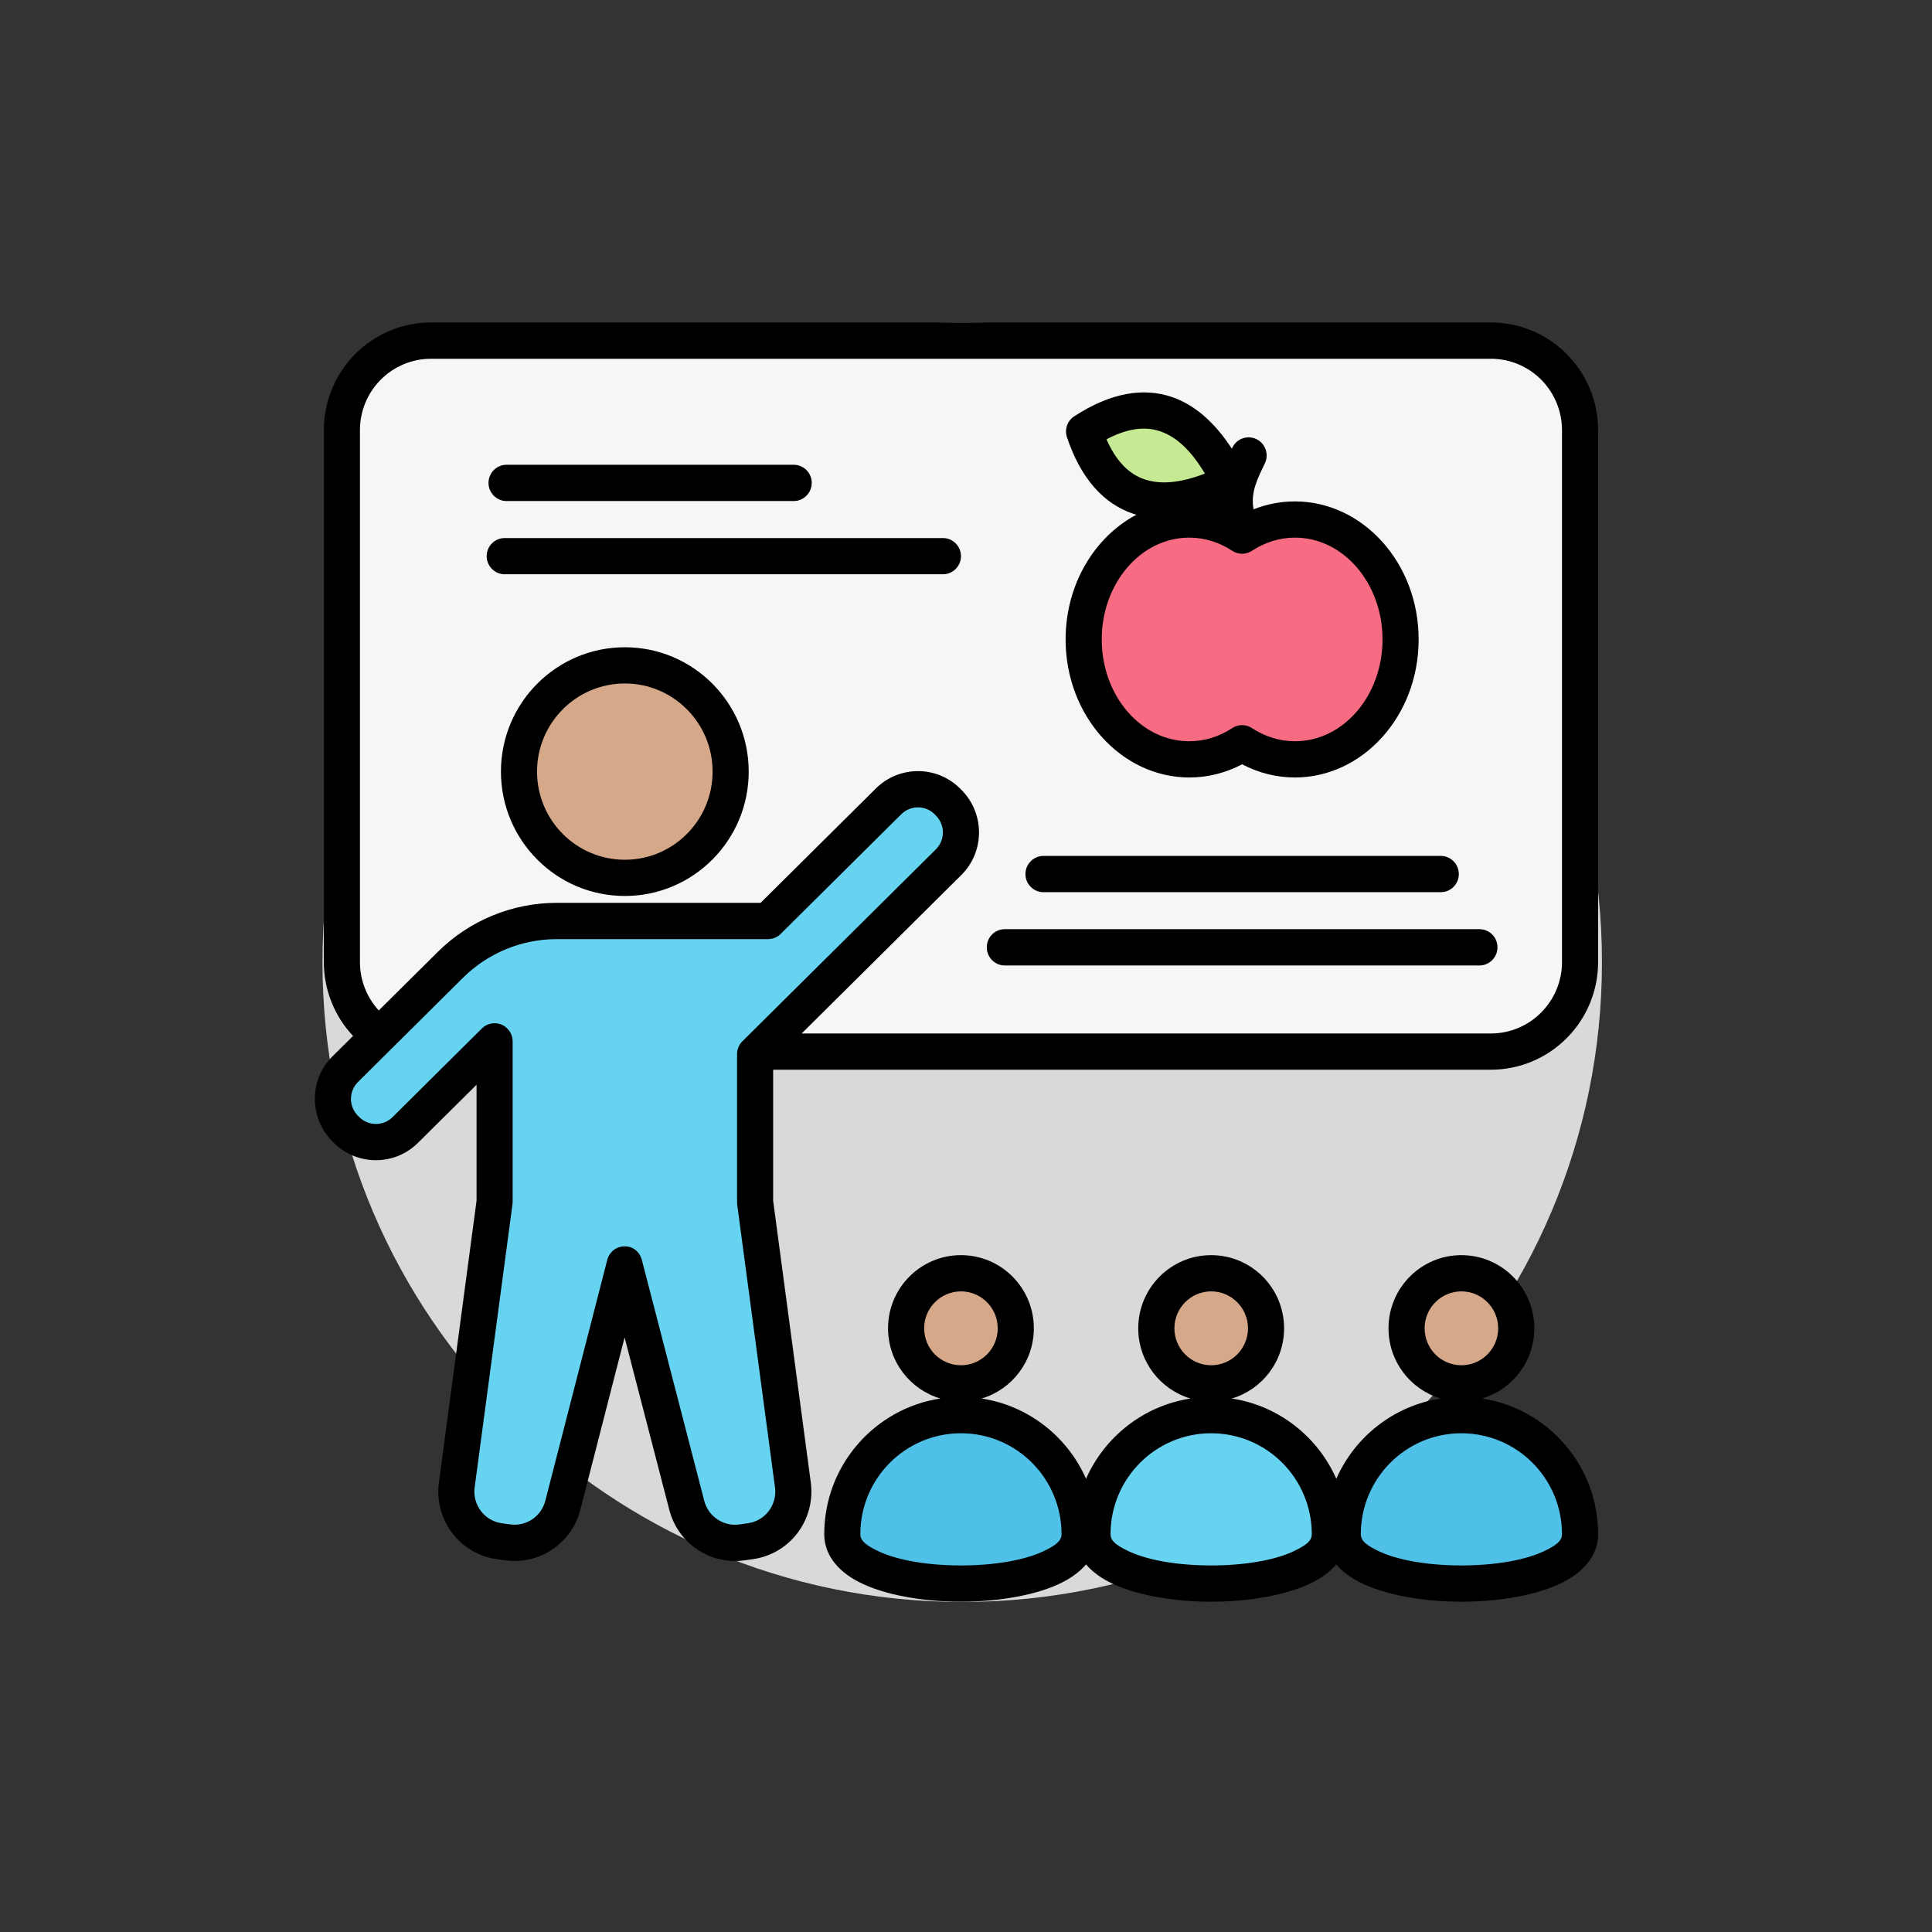 <svg xmlns="http://www.w3.org/2000/svg" xmlns:xlink="http://www.w3.org/1999/xlink" width="170" viewBox="0 0 127.5 127.5" height="170" preserveAspectRatio="xMidYMid meet"><rect x="0" y="0" width="127.5" height="127.5" fill="#333333" stroke="none"/><defs><clipPath id="c74dbd7de3"><path d="M 21.281 21.281 L 105.719 21.281 L 105.719 105.719 L 21.281 105.719 Z M 21.281 21.281 " clip-rule="nonzero"></path></clipPath><clipPath id="9aa2f0d85f"><path d="M 63.5 21.281 C 40.184 21.281 21.281 40.184 21.281 63.5 C 21.281 86.816 40.184 105.719 63.5 105.719 C 86.816 105.719 105.719 86.816 105.719 63.5 C 105.719 40.184 86.816 21.281 63.5 21.281 Z M 63.5 21.281 " clip-rule="nonzero"></path></clipPath><clipPath id="393c2a4a3a"><path d="M 20.352 21.281 L 105.516 21.281 L 105.516 105.703 L 20.352 105.703 Z M 20.352 21.281 " clip-rule="nonzero"></path></clipPath></defs><g clip-path="url(#c74dbd7de3)"><g clip-path="url(#9aa2f0d85f)"><path fill="#d9d9d9" d="M 21.281 21.281 L 105.719 21.281 L 105.719 105.719 L 21.281 105.719 Z M 21.281 21.281 " fill-opacity="1" fill-rule="nonzero"></path></g></g><path fill="#d5a889" d="M 59.797 87.66 C 59.797 89.668 61.418 91.293 63.418 91.293 C 65.418 91.293 67.035 89.668 67.035 87.66 C 67.035 85.656 65.418 84.027 63.418 84.027 C 61.418 84.027 59.797 85.656 59.797 87.66 Z M 59.797 87.66 " fill-opacity="1" fill-rule="evenodd"></path><path fill="#4fc0e8" d="M 71.246 101.25 C 71.246 105.59 55.586 105.59 55.586 101.25 C 55.586 96.906 59.094 93.387 63.418 93.387 C 67.742 93.387 71.246 96.906 71.246 101.25 Z M 71.246 101.25 " fill-opacity="1" fill-rule="evenodd"></path><path fill="#d5a889" d="M 76.309 87.66 C 76.309 89.668 77.93 91.293 79.93 91.293 C 81.93 91.293 83.551 89.668 83.551 87.66 C 83.551 85.656 81.93 84.027 79.93 84.027 C 77.93 84.027 76.309 85.656 76.309 87.66 Z M 76.309 87.66 " fill-opacity="1" fill-rule="evenodd"></path><path fill="#66d4f1" d="M 87.762 101.25 C 87.762 105.59 72.098 105.59 72.098 101.25 C 72.098 96.906 75.605 93.387 79.93 93.387 C 84.254 93.387 87.762 96.906 87.762 101.25 Z M 87.762 101.25 " fill-opacity="1" fill-rule="evenodd"></path><path fill="#d5a889" d="M 92.824 87.66 C 92.824 89.668 94.441 91.293 96.441 91.293 C 98.441 91.293 100.062 89.668 100.062 87.66 C 100.062 85.656 98.441 84.027 96.441 84.027 C 94.441 84.027 92.824 85.656 92.824 87.66 Z M 92.824 87.66 " fill-opacity="1" fill-rule="evenodd"></path><path fill="#4fc0e8" d="M 104.273 101.25 C 104.273 105.59 88.613 105.59 88.613 101.25 C 88.613 96.906 92.117 93.387 96.441 93.387 C 100.766 93.387 104.273 96.906 104.273 101.25 Z M 104.273 101.25 " fill-opacity="1" fill-rule="evenodd"></path><path fill="#f4f6f8" d="M 98.391 22.48 C 99.949 22.48 101.445 23.102 102.551 24.207 C 103.652 25.316 104.273 26.816 104.273 28.383 C 104.273 36.098 104.273 55.777 104.273 63.492 C 104.273 65.059 103.652 66.559 102.551 67.668 C 101.445 68.773 99.949 69.398 98.391 69.398 C 83.328 69.398 43.504 69.398 28.445 69.398 C 26.883 69.398 25.387 68.773 24.285 67.668 C 23.18 66.559 22.562 65.059 22.562 63.492 C 22.562 55.777 22.562 36.098 22.562 28.383 C 22.562 26.816 23.18 25.316 24.285 24.207 C 25.387 23.102 26.883 22.48 28.445 22.48 C 43.504 22.48 83.328 22.48 98.391 22.48 Z M 98.391 22.48 " fill-opacity="1" fill-rule="evenodd"></path><path fill="#f76c82" d="M 81.973 49.051 C 80.945 49.727 79.758 50.113 78.488 50.113 C 74.641 50.113 71.516 46.566 71.516 42.199 C 71.516 37.832 74.641 34.285 78.488 34.285 C 79.758 34.285 80.945 34.672 81.973 35.348 C 83 34.672 84.188 34.285 85.457 34.285 C 89.305 34.285 92.43 37.832 92.43 42.199 C 92.43 46.566 89.305 50.113 85.457 50.113 C 84.188 50.113 83 49.727 81.973 49.051 Z M 81.973 49.051 " fill-opacity="1" fill-rule="evenodd"></path><path fill="#c6ea94" d="M 81.18 31.836 C 78.789 26.941 75.566 25.859 71.539 28.477 C 73.086 33.035 76.281 34.191 81.18 31.836 Z M 81.18 31.836 " fill-opacity="1" fill-rule="evenodd"></path><path fill="#d5a889" d="M 48.219 50.922 C 48.219 51.383 48.176 51.84 48.086 52.289 C 47.996 52.742 47.863 53.18 47.688 53.605 C 47.512 54.031 47.297 54.434 47.043 54.816 C 46.789 55.199 46.5 55.555 46.176 55.879 C 45.852 56.203 45.496 56.496 45.117 56.75 C 44.734 57.008 44.332 57.223 43.91 57.398 C 43.484 57.574 43.047 57.707 42.598 57.797 C 42.148 57.887 41.695 57.934 41.234 57.934 C 40.777 57.934 40.324 57.887 39.871 57.797 C 39.422 57.707 38.984 57.574 38.562 57.398 C 38.141 57.223 37.738 57.008 37.355 56.75 C 36.973 56.496 36.621 56.203 36.297 55.879 C 35.973 55.555 35.684 55.199 35.43 54.816 C 35.172 54.434 34.957 54.031 34.781 53.605 C 34.605 53.18 34.477 52.742 34.387 52.289 C 34.297 51.84 34.25 51.383 34.25 50.922 C 34.25 50.461 34.297 50.004 34.387 49.555 C 34.477 49.102 34.605 48.664 34.781 48.238 C 34.957 47.812 35.172 47.41 35.43 47.027 C 35.684 46.645 35.973 46.289 36.297 45.965 C 36.621 45.637 36.973 45.348 37.355 45.094 C 37.738 44.836 38.141 44.621 38.562 44.445 C 38.984 44.27 39.422 44.137 39.871 44.047 C 40.324 43.957 40.777 43.91 41.234 43.91 C 41.695 43.91 42.148 43.957 42.598 44.047 C 43.047 44.137 43.484 44.27 43.91 44.445 C 44.332 44.621 44.734 44.836 45.117 45.094 C 45.496 45.348 45.852 45.637 46.176 45.965 C 46.5 46.289 46.789 46.645 47.043 47.027 C 47.297 47.41 47.512 47.812 47.688 48.238 C 47.863 48.664 47.996 49.102 48.086 49.555 C 48.176 50.004 48.219 50.461 48.219 50.922 Z M 48.219 50.922 " fill-opacity="1" fill-rule="nonzero"></path><path fill="#66d4f1" d="M 49.832 69.57 L 49.832 79.32 C 49.832 79.32 51.508 91.883 52.324 98 C 52.441 98.871 52.211 99.75 51.68 100.445 C 51.148 101.141 50.367 101.598 49.5 101.715 C 49.316 101.738 49.129 101.766 48.945 101.789 C 47.297 102.012 45.742 100.961 45.324 99.348 C 43.969 94.121 41.215 83.496 41.215 83.496 C 41.215 83.496 38.484 94.113 37.145 99.34 C 36.727 100.961 35.172 102.012 33.52 101.789 C 33.336 101.766 33.152 101.738 32.969 101.715 C 32.105 101.598 31.32 101.141 30.789 100.445 C 30.262 99.75 30.027 98.871 30.145 98 C 30.961 91.883 32.641 79.32 32.641 79.32 L 32.641 68.723 L 26.742 74.57 C 25.664 75.645 23.918 75.637 22.848 74.551 L 22.766 74.465 C 21.695 73.379 21.707 71.629 22.789 70.555 L 29.723 63.676 C 31.59 61.82 34.113 60.781 36.742 60.781 L 50.684 60.781 C 50.684 60.781 58.645 52.883 58.645 52.883 C 59.727 51.809 61.469 51.82 62.539 52.906 L 62.621 52.992 C 63.691 54.078 63.68 55.828 62.598 56.902 Z M 49.832 69.57 " fill-opacity="1" fill-rule="evenodd"></path><g clip-path="url(#393c2a4a3a)"><path fill="#000000" d="M 71.672 103.242 C 71.301 103.68 70.793 104.07 70.168 104.395 C 68.531 105.246 65.977 105.703 63.418 105.703 C 60.859 105.703 58.305 105.246 56.668 104.395 C 55.195 103.633 54.395 102.523 54.395 101.25 C 54.395 96.711 57.719 92.953 62.055 92.293 C 60.062 91.703 58.605 89.855 58.605 87.66 C 58.605 84.992 60.762 82.832 63.418 82.832 C 66.074 82.832 68.227 84.992 68.227 87.66 C 68.227 89.855 66.773 91.703 64.781 92.293 C 67.871 92.766 70.449 94.812 71.672 97.59 C 72.898 94.812 75.477 92.766 78.566 92.293 C 76.574 91.703 75.117 89.855 75.117 87.66 C 75.117 84.992 77.273 82.832 79.93 82.832 C 82.586 82.832 84.742 84.992 84.742 87.66 C 84.742 89.855 83.285 91.703 81.293 92.293 C 84.387 92.766 86.961 94.812 88.188 97.59 C 89.41 94.812 91.988 92.766 95.078 92.293 C 93.086 91.703 91.633 89.855 91.633 87.66 C 91.633 84.992 93.785 82.832 96.441 82.832 C 99.098 82.832 101.254 84.992 101.254 87.66 C 101.254 89.855 99.797 91.703 97.805 92.293 C 102.141 92.953 105.465 96.711 105.465 101.25 C 105.465 102.523 104.664 103.633 103.191 104.395 C 101.555 105.246 99 105.703 96.441 105.703 C 93.883 105.703 91.332 105.246 89.691 104.395 C 89.066 104.07 88.559 103.68 88.188 103.242 C 87.812 103.68 87.309 104.07 86.68 104.395 C 85.043 105.246 82.488 105.703 79.93 105.703 C 77.371 105.703 74.816 105.246 73.18 104.395 C 72.555 104.07 72.047 103.68 71.672 103.242 Z M 103.082 101.25 C 103.082 97.57 100.109 94.586 96.441 94.586 C 92.777 94.586 89.805 97.57 89.805 101.25 C 89.805 101.715 90.25 101.992 90.789 102.27 C 92.156 102.984 94.301 103.309 96.441 103.309 C 98.582 103.309 100.727 102.984 102.098 102.27 C 102.633 101.992 103.082 101.715 103.082 101.25 Z M 77.504 87.66 C 77.504 89.008 78.59 90.098 79.93 90.098 C 81.27 90.098 82.359 89.008 82.359 87.66 C 82.359 86.316 81.27 85.223 79.93 85.223 C 78.59 85.223 77.504 86.316 77.504 87.66 Z M 94.016 87.66 C 94.016 89.008 95.102 90.098 96.441 90.098 C 97.785 90.098 98.871 89.008 98.871 87.66 C 98.871 86.316 97.785 85.223 96.441 85.223 C 95.102 85.223 94.016 86.316 94.016 87.66 Z M 86.57 101.25 C 86.57 97.57 83.598 94.586 79.93 94.586 C 76.266 94.586 73.289 97.57 73.289 101.25 C 73.289 101.715 73.738 101.992 74.277 102.27 C 75.645 102.984 77.789 103.309 79.93 103.309 C 82.07 103.309 84.215 102.984 85.582 102.27 C 86.121 101.992 86.57 101.715 86.57 101.25 Z M 60.988 87.66 C 60.988 89.008 62.078 90.098 63.418 90.098 C 64.758 90.098 65.844 89.008 65.844 87.66 C 65.844 86.316 64.758 85.223 63.418 85.223 C 62.078 85.223 60.988 86.316 60.988 87.66 Z M 70.055 101.25 C 70.055 97.57 67.086 94.586 63.418 94.586 C 59.75 94.586 56.777 97.57 56.777 101.25 C 56.777 101.715 57.227 101.992 57.762 102.27 C 59.133 102.984 61.277 103.309 63.418 103.309 C 65.559 103.309 67.703 102.984 69.07 102.27 C 69.609 101.992 70.055 101.715 70.055 101.25 Z M 51.023 70.594 L 51.023 79.242 L 53.508 97.844 C 53.664 99.023 53.348 100.223 52.629 101.172 C 51.906 102.121 50.84 102.742 49.66 102.898 L 49.105 102.977 C 46.859 103.277 44.742 101.848 44.172 99.648 L 41.219 88.262 L 38.297 99.637 C 37.73 101.844 35.609 103.277 33.359 102.973 L 32.809 102.898 C 31.633 102.742 30.566 102.121 29.844 101.172 C 29.121 100.223 28.805 99.023 28.965 97.844 L 31.449 79.242 L 31.449 71.586 L 27.582 75.422 C 26.031 76.961 23.535 76.945 22 75.391 L 21.918 75.305 C 20.387 73.75 20.402 71.242 21.949 69.703 L 23.301 68.367 C 22.062 67.051 21.371 65.309 21.371 63.492 L 21.371 28.383 C 21.371 26.5 22.117 24.695 23.441 23.363 C 24.77 22.031 26.566 21.281 28.445 21.281 L 98.391 21.281 C 100.266 21.281 102.066 22.031 103.391 23.363 C 104.719 24.695 105.465 26.5 105.465 28.383 L 105.465 63.492 C 105.465 65.375 104.719 67.184 103.391 68.512 C 102.066 69.844 100.266 70.594 98.391 70.594 Z M 24.996 66.684 L 28.887 62.824 C 30.977 60.746 33.801 59.582 36.742 59.582 L 50.195 59.582 L 57.805 52.031 C 59.355 50.496 61.855 50.508 63.387 52.066 L 63.469 52.148 C 65 53.707 64.988 56.215 63.438 57.75 L 52.906 68.203 L 98.391 68.203 C 99.633 68.203 100.828 67.707 101.707 66.82 C 102.586 65.938 103.082 64.742 103.082 63.492 L 103.082 28.383 C 103.082 27.137 102.586 25.938 101.707 25.055 C 100.828 24.172 99.633 23.676 98.391 23.676 L 28.445 23.676 C 27.199 23.676 26.008 24.172 25.129 25.055 C 24.246 25.938 23.754 27.137 23.754 28.383 L 23.754 63.492 C 23.754 64.676 24.199 65.816 24.996 66.684 Z M 82.727 33.613 C 83.582 33.273 84.5 33.09 85.457 33.09 C 89.922 33.09 93.621 37.133 93.621 42.199 C 93.621 47.266 89.922 51.309 85.457 51.309 C 84.215 51.309 83.031 50.996 81.973 50.438 C 80.914 50.996 79.73 51.309 78.488 51.309 C 74.023 51.309 70.324 47.266 70.324 42.199 C 70.324 38.547 72.246 35.426 74.992 33.969 C 74.898 33.941 74.801 33.91 74.711 33.879 C 72.805 33.207 71.328 31.57 70.414 28.863 C 70.238 28.344 70.434 27.773 70.895 27.473 C 73.281 25.918 75.449 25.551 77.359 26.207 C 78.797 26.703 80.125 27.816 81.293 29.609 C 81.305 29.586 81.312 29.566 81.324 29.547 C 81.605 28.949 82.316 28.695 82.91 28.977 C 83.504 29.262 83.758 29.977 83.477 30.57 C 83.02 31.539 82.512 32.453 82.727 33.613 Z M 79.516 31.254 C 78.652 29.801 77.695 28.855 76.586 28.469 C 75.504 28.098 74.32 28.305 73.02 28.992 C 73.617 30.34 74.418 31.242 75.496 31.621 C 76.605 32.008 77.938 31.859 79.516 31.254 Z M 82.625 48.051 C 83.461 48.598 84.426 48.918 85.457 48.918 C 88.691 48.918 91.238 45.867 91.238 42.199 C 91.238 38.531 88.691 35.48 85.457 35.48 C 84.426 35.48 83.461 35.801 82.625 36.348 C 82.23 36.609 81.715 36.609 81.32 36.348 C 80.484 35.801 79.52 35.48 78.488 35.48 C 75.254 35.48 72.707 38.531 72.707 42.199 C 72.707 45.867 75.254 48.918 78.488 48.918 C 79.52 48.918 80.484 48.598 81.32 48.051 C 81.715 47.789 82.23 47.789 82.625 48.051 Z M 41.234 42.715 C 45.746 42.715 49.41 46.391 49.41 50.922 C 49.41 55.453 45.746 59.129 41.234 59.129 C 36.723 59.129 33.059 55.453 33.059 50.922 C 33.059 46.391 36.723 42.715 41.234 42.715 Z M 41.234 45.105 C 38.039 45.105 35.441 47.711 35.441 50.922 C 35.441 54.133 38.039 56.738 41.234 56.738 C 44.434 56.738 47.027 54.133 47.027 50.922 C 47.027 47.711 44.434 45.105 41.234 45.105 Z M 33.312 37.898 C 32.652 37.898 32.117 37.363 32.117 36.703 C 32.117 36.043 32.652 35.508 33.312 35.508 L 62.227 35.508 C 62.883 35.508 63.418 36.043 63.418 36.703 C 63.418 37.363 62.883 37.898 62.227 37.898 Z M 68.863 58.879 C 68.207 58.879 67.672 58.344 67.672 57.684 C 67.672 57.023 68.207 56.484 68.863 56.484 L 95.082 56.484 C 95.738 56.484 96.273 57.023 96.273 57.684 C 96.273 58.344 95.738 58.879 95.082 58.879 Z M 66.312 63.715 C 65.652 63.715 65.121 63.176 65.121 62.516 C 65.121 61.855 65.652 61.32 66.312 61.32 L 97.633 61.32 C 98.293 61.32 98.824 61.855 98.824 62.516 C 98.824 63.176 98.293 63.715 97.633 63.715 Z M 33.43 33.066 C 32.773 33.066 32.238 32.527 32.238 31.867 C 32.238 31.207 32.773 30.672 33.43 30.672 L 52.379 30.672 C 53.035 30.672 53.57 31.207 53.57 31.867 C 53.57 32.527 53.035 33.066 52.379 33.066 Z M 40.062 83.195 C 40.34 81.992 42.039 81.875 42.371 83.195 L 46.477 99.047 C 46.746 100.078 47.734 100.746 48.789 100.605 L 49.344 100.527 C 49.895 100.453 50.395 100.164 50.734 99.719 C 51.07 99.273 51.219 98.715 51.145 98.16 L 48.648 79.48 C 48.645 79.426 48.641 79.375 48.641 79.32 L 48.641 69.57 C 48.641 69.25 48.766 68.945 48.992 68.719 L 61.762 56.051 C 62.375 55.441 62.383 54.449 61.773 53.832 L 61.691 53.746 C 61.086 53.129 60.094 53.125 59.48 53.734 L 51.523 61.629 C 51.301 61.852 51 61.977 50.684 61.977 L 36.742 61.977 C 34.426 61.977 32.207 62.891 30.559 64.523 L 23.625 71.406 C 23.012 72.016 23.008 73.008 23.613 73.625 L 23.695 73.707 C 24.305 74.324 25.293 74.332 25.906 73.723 L 31.801 67.871 C 32.145 67.531 32.656 67.434 33.098 67.617 C 33.543 67.805 33.832 68.238 33.832 68.723 L 33.832 79.32 C 33.832 79.375 33.828 79.426 33.82 79.48 L 31.324 98.16 C 31.25 98.715 31.398 99.273 31.738 99.719 C 32.074 100.164 32.574 100.453 33.129 100.527 L 33.676 100.602 C 34.73 100.746 35.723 100.074 35.988 99.039 Z M 40.062 83.195 " fill-opacity="1" fill-rule="evenodd"></path></g></svg>